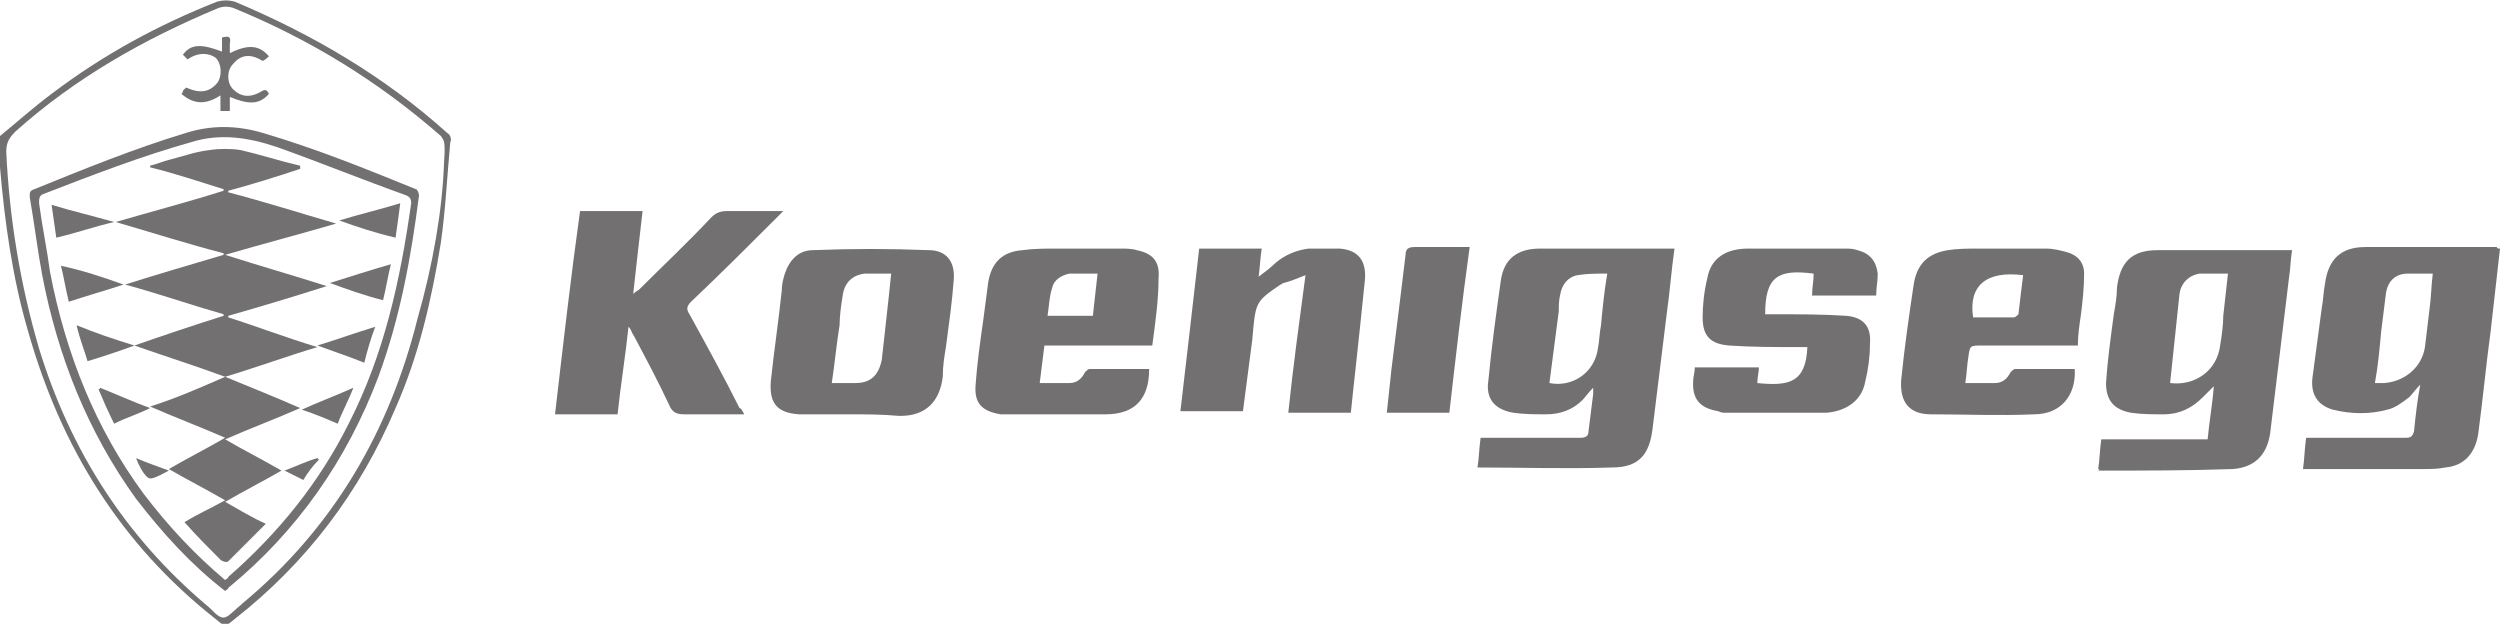 <svg xmlns="http://www.w3.org/2000/svg" xmlns:xlink="http://www.w3.org/1999/xlink" id="Capa_1" x="0px" y="0px" viewBox="0 0 159.9 39.9" style="enable-background:new 0 0 159.9 39.9;" xml:space="preserve"><style type="text/css">	.st0{fill:#727070;}</style><g id="TQCm9S.tif">	<g>		<path class="st0" d="M0,8.7c1.1-0.9,2.1-1.8,3.3-2.7c3.3-2.5,6.8-4.4,10.6-5.9C14.3,0,14.6,0,15,0.1c5,2.1,9.6,4.8,13.6,8.4   c0.2,0.1,0.3,0.4,0.2,0.6c-0.2,2.1-0.3,4.3-0.6,6.4c-0.6,3.7-1.4,7.2-2.9,10.6C23,31.5,19.6,36,15,39.6c-0.6,0.5-0.6,0.5-1.2,0   c-6.1-4.8-9.9-11-12-18.4c-1-3.4-1.5-7-1.8-10.5c0-0.1-0.1-0.3-0.1-0.4C0,9.7,0,9.2,0,8.7z M28.4,10.4c0.1-1.4,0-1.4-0.2-1.7   c-4-3.5-8.4-6.2-13.3-8.2c-0.3-0.1-0.6-0.1-0.9,0C9.2,2.5,4.8,5,1,8.4C0.6,8.8,0.4,9.1,0.4,9.7c0.2,4.3,0.9,8.5,2.1,12.6   c2,6.5,5.5,12,10.7,16.4c0.4,0.3,0.7,0.8,1.1,0.8c0.3,0,0.7-0.5,1.1-0.8c0,0,0,0,0.1-0.1c5.8-4.8,9.4-11,11.2-18.2   C27.7,16.9,28.3,13.4,28.4,10.4z"></path>		<path class="st0" d="M159.9,15.9c-0.2,1.8-0.4,3.5-0.6,5.3c-0.3,2.2-0.5,4.4-0.8,6.6c-0.2,1.2-0.9,2-2.1,2.1   c-0.5,0.1-0.9,0.1-1.4,0.1c-2.4,0-4.7,0-7.1,0c-0.2,0-0.3,0-0.6,0c0.1-0.7,0.1-1.3,0.2-2c0.7,0,1.3,0,1.9,0c1.5,0,3,0,4.5,0   c0.3,0,0.4-0.1,0.5-0.4c0.1-1,0.2-1.9,0.4-3c-0.3,0.3-0.5,0.6-0.7,0.8c-0.4,0.3-0.9,0.7-1.4,0.8c-1.1,0.3-2.3,0.3-3.5,0   c-1-0.3-1.4-1-1.3-2c0.2-1.5,0.4-3,0.6-4.5c0.1-0.5,0.1-1,0.2-1.5c0.2-1.6,1-2.4,2.6-2.4c2.8,0,5.6,0,8.4,0   C159.7,15.9,159.8,15.9,159.9,15.9z M151.9,24.5c0.2,0,0.4,0,0.6,0c1.3-0.1,2.4-1,2.6-2.3c0.1-0.8,0.2-1.7,0.3-2.5   c0.1-0.7,0.1-1.4,0.2-2.2c-0.6,0-1.1,0-1.6,0c-0.8,0-1.3,0.5-1.4,1.3c-0.1,0.8-0.2,1.6-0.3,2.4C152.2,22.3,152.1,23.4,151.9,24.5z   "></path>		<path class="st0" d="M107.1,15.9c-0.2,1.4-0.3,2.8-0.5,4.2c-0.3,2.4-0.6,4.9-0.9,7.3c-0.2,1.7-0.9,2.5-2.6,2.5   c-2.9,0.1-5.7,0-8.6,0c0.1-0.6,0.1-1.2,0.2-1.9c0.2,0,0.4,0,0.5,0c2,0,3.9,0,5.9,0c0.3,0,0.5-0.1,0.5-0.4c0.1-0.8,0.2-1.6,0.3-2.4   c0-0.1,0-0.3,0-0.4c-0.3,0.3-0.5,0.6-0.7,0.8c-0.6,0.6-1.4,0.9-2.3,0.9c-0.7,0-1.4,0-2.1-0.1c-1.2-0.2-1.8-0.9-1.6-2.1   c0.2-2.1,0.5-4.3,0.8-6.4c0.2-1.3,1-2,2.5-2c2.8,0,5.7,0,8.5,0C107,15.9,107,15.9,107.1,15.9z M99.1,24.5c1.5,0.3,2.9-0.7,3.1-2.2   c0.1-0.5,0.1-1,0.2-1.5c0.1-1.1,0.2-2.1,0.4-3.3c-0.7,0-1.3,0-1.9,0.1c-0.6,0.1-1,0.6-1.1,1.2c-0.1,0.4-0.1,0.7-0.1,1.1   C99.5,21.4,99.3,23,99.1,24.5z"></path>		<path class="st0" d="M134.2,30c0.1-0.6,0.1-1.3,0.2-1.9c2.3,0,4.5,0,6.8,0c0.1-1.1,0.3-2.2,0.4-3.4c-0.3,0.3-0.5,0.5-0.7,0.7   c-0.7,0.7-1.5,1.1-2.5,1.1c-0.7,0-1.4,0-2.1-0.1c-1.1-0.2-1.6-0.8-1.6-1.9c0.1-1.5,0.3-2.9,0.5-4.4c0.1-0.6,0.2-1.1,0.2-1.7   c0.2-1.6,0.9-2.4,2.6-2.4c2.8,0,5.6,0,8.4,0c0,0,0.1,0,0.2,0c-0.1,0.6-0.1,1.2-0.2,1.8c-0.4,3.3-0.8,6.6-1.2,9.9   c-0.2,1.4-1,2.2-2.4,2.3c-2.9,0.1-5.7,0.1-8.6,0.1C134.3,30,134.3,30,134.2,30z M138.8,24.5c1.6,0.2,3-0.8,3.2-2.4   c0.1-0.6,0.2-1.3,0.2-1.9c0.1-0.9,0.2-1.8,0.3-2.7c-0.5,0-0.9,0-1.3,0c-0.2,0-0.3,0-0.5,0c-0.7,0.1-1.2,0.6-1.3,1.3   C139.2,20.7,139,22.6,138.8,24.5z"></path>		<path class="st0" d="M47.6,26.5c-1.3,0-2.6,0-3.8,0c-0.5,0-0.8-0.1-1-0.6c-0.7-1.5-1.5-3-2.3-4.5c-0.1-0.1-0.1-0.3-0.3-0.5   c-0.2,1.9-0.5,3.7-0.7,5.6c-1.3,0-2.6,0-4,0c0.5-4.3,1-8.7,1.6-13c1.3,0,2.7,0,4,0c-0.2,1.7-0.4,3.5-0.6,5.3   c0.2-0.2,0.3-0.2,0.4-0.3c1.5-1.5,3.1-3,4.6-4.6c0.3-0.3,0.6-0.4,1-0.4c1,0,2.1,0,3.1,0c0.1,0,0.3,0,0.5,0   c-0.2,0.2-0.3,0.3-0.4,0.4c-1.8,1.8-3.6,3.6-5.5,5.4c-0.3,0.3-0.3,0.5-0.1,0.8c1.1,2,2.2,4,3.2,6C47.4,26.1,47.5,26.3,47.6,26.5z"></path>		<path class="st0" d="M54.4,26.5c-0.9,0-1.9,0-2.8,0c-0.2,0-0.3,0-0.5,0c-1.4-0.1-1.9-0.7-1.8-2.1c0.2-1.9,0.5-3.9,0.7-5.8   c0-0.4,0.1-0.8,0.2-1.1c0.3-0.9,0.9-1.5,1.8-1.5c2.5-0.1,4.9-0.1,7.4,0c1.1,0,1.7,0.7,1.6,1.9c-0.1,1.4-0.3,2.8-0.5,4.3   c-0.1,0.6-0.2,1.2-0.2,1.9c-0.2,1.6-1.1,2.5-2.7,2.5c0,0-0.1,0-0.1,0C56.4,26.5,55.4,26.5,54.4,26.5z M57,17.5c-0.5,0-0.8,0-1.2,0   c-0.2,0-0.3,0-0.5,0c-0.8,0.1-1.3,0.6-1.4,1.4c-0.1,0.6-0.2,1.3-0.2,1.9c-0.2,1.2-0.3,2.4-0.5,3.7c0.5,0,1,0,1.5,0   c1,0,1.5-0.5,1.7-1.5c0.1-0.9,0.2-1.8,0.3-2.7C56.8,19.4,56.9,18.5,57,17.5z"></path>		<path class="st0" d="M132.9,22.1c-2.1,0-4.1,0-6.1,0c-0.8,0-0.8,0-0.9,0.7c-0.1,0.6-0.1,1.1-0.2,1.7c0.6,0,1.3,0,1.9,0   c0.5,0,0.8-0.3,1-0.7c0.1-0.1,0.2-0.2,0.3-0.2c1.3,0,2.5,0,3.8,0c0.1,1.7-0.9,2.9-2.6,2.9c-2.2,0.1-4.4,0-6.6,0   c-1.4,0-2-0.8-1.9-2.2c0.2-2,0.5-4.1,0.8-6.1c0.2-1.3,0.9-2,2.2-2.2c0.6-0.1,1.3-0.1,1.9-0.1c1.5,0,2.9,0,4.4,0   c0.4,0,0.8,0.1,1.2,0.2c0.8,0.2,1.2,0.7,1.2,1.4c0,0.9-0.1,1.8-0.2,2.6C133,20.8,132.9,21.4,132.9,22.1z M129.4,17.6   c-2.4-0.3-3.5,0.7-3.2,2.7c0.9,0,1.7,0,2.6,0c0.1,0,0.2-0.1,0.3-0.2C129.2,19.2,129.3,18.4,129.4,17.6z"></path>		<path class="st0" d="M73.7,22.1c-2.3,0-4.6,0-6.9,0c-0.1,0.8-0.2,1.6-0.3,2.4c0.6,0,1.3,0,1.9,0c0.5,0,0.8-0.3,1-0.7   c0.1-0.1,0.2-0.2,0.3-0.2c1.3,0,2.5,0,3.8,0c0,1.9-0.9,2.9-2.8,2.9c-2.1,0-4.2,0-6.2,0c-0.2,0-0.3,0-0.5,0   c-1.2-0.2-1.7-0.7-1.6-1.9c0.1-1.4,0.3-2.8,0.5-4.2c0.1-0.8,0.2-1.5,0.3-2.3c0.2-1.3,0.9-2,2.2-2.1c0.7-0.1,1.5-0.1,2.2-0.1   c1.4,0,2.8,0,4.1,0c0.3,0,0.7,0,1,0.1c1,0.2,1.5,0.7,1.4,1.8C74.1,19.2,73.9,20.6,73.7,22.1z M67,20.2c1,0,2,0,2.9,0   c0.1-0.9,0.2-1.8,0.3-2.7c-0.6,0-1.2,0-1.8,0c-0.5,0.1-1,0.4-1.1,0.9C67.1,19,67.1,19.6,67,20.2z"></path>		<path class="st0" d="M76.7,15.9c1.4,0,2.7,0,4,0c-0.1,0.6-0.1,1.1-0.2,1.8c0.4-0.3,0.8-0.6,1.1-0.9c0.6-0.5,1.3-0.8,2.1-0.9   c0.7,0,1.3,0,2,0c1.2,0.1,1.7,0.8,1.6,2c-0.1,1-0.2,1.9-0.3,2.9c-0.1,0.9-0.2,1.9-0.3,2.8c-0.1,0.9-0.2,1.8-0.3,2.8   c-1.3,0-2.7,0-4,0c0.3-2.9,0.7-5.8,1.1-8.8c-0.5,0.2-1,0.4-1.4,0.5c-0.1,0-0.1,0.1-0.2,0.1c-1.6,1.1-1.6,1.1-1.8,3.5   c-0.2,1.5-0.4,3.1-0.6,4.6c-1.3,0-2.6,0-4,0C75.9,22.9,76.3,19.4,76.7,15.9z"></path>		<path class="st0" d="M108.4,23.5c1.4,0,2.7,0,4.1,0c0,0.3-0.1,0.6-0.1,1c2,0.2,3.1,0,3.2-2.3c-0.2,0-0.4,0-0.5,0   c-1.5,0-3,0-4.5-0.1c-1.2-0.1-1.7-0.6-1.7-1.8c0-0.8,0.1-1.7,0.3-2.5c0.2-1.2,1.1-1.9,2.6-1.9c2.1,0,4.2,0,6.2,0   c0.3,0,0.5,0,0.8,0.1c0.8,0.2,1.2,0.7,1.3,1.5c0,0.5-0.1,0.9-0.1,1.4c-1.4,0-2.7,0-4.1,0c0-0.5,0.1-0.9,0.1-1.4   c-2.3-0.3-3.1,0.2-3.1,2.6c0.2,0,0.4,0,0.6,0c1.5,0,3.1,0,4.6,0.1c1.1,0.1,1.6,0.7,1.5,1.8c0,0.8-0.1,1.6-0.3,2.4   c-0.2,1.2-1.2,1.9-2.5,2c-2.1,0-4.3,0-6.4,0c-0.2,0-0.3,0-0.5-0.1c-1.2-0.2-1.7-0.8-1.6-2C108.3,24.1,108.4,23.8,108.4,23.5z"></path>		<path class="st0" d="M92.7,26.4c-1.4,0-2.7,0-4,0c0.1-0.9,0.2-1.9,0.3-2.8c0.3-2.4,0.6-4.8,0.9-7.3c0-0.4,0.2-0.5,0.6-0.5   c1.1,0,2.3,0,3.5,0C93.5,19.4,93.1,22.9,92.7,26.4z"></path>		<path class="st0" d="M14.4,37.8c-2.2-1.7-4-3.7-5.7-5.9c-3.1-4.3-5-9.1-6-14.3c-0.3-1.6-0.5-3.3-0.8-5c0-0.3,0-0.4,0.3-0.5   c3.2-1.3,6.4-2.6,9.7-3.6c1.6-0.5,3.2-0.5,4.9,0c3.4,1,6.6,2.3,9.8,3.6c0.1,0,0.2,0.3,0.2,0.4c-0.5,3.9-1.2,7.8-2.6,11.6   c-2,5.3-5.2,9.9-9.6,13.5C14.6,37.7,14.5,37.7,14.4,37.8z M14.4,37.1c0.1-0.1,0.2-0.1,0.2-0.2c3.2-2.8,5.8-6,7.7-9.8   c2.3-4.5,3.3-9.2,4-14.1c0-0.3-0.1-0.4-0.3-0.5c-2.8-1-5.5-2.1-8.3-3.1c-1.8-0.6-3.6-0.9-5.5-0.3C9,10,5.9,11.2,2.8,12.4   c-0.3,0.1-0.3,0.3-0.3,0.6c0.2,1.5,0.5,2.9,0.7,4.4c1,5.2,2.9,10,6,14.2C10.8,33.7,12.5,35.5,14.4,37.1z"></path>		<path class="st0" d="M12,3.8c-0.1-0.1-0.2-0.2-0.3-0.3c0.5-0.7,1.2-0.7,2.5-0.2c0-0.3,0-0.6,0-0.9c0.4-0.1,0.6-0.1,0.5,0.4   c0,0.2,0,0.4,0,0.6c1.2-0.6,1.9-0.5,2.5,0.2c-0.1,0.1-0.2,0.2-0.4,0.3c-0.8-0.5-1.4-0.4-1.9,0.2c-0.4,0.4-0.4,1.2,0,1.6   c0.5,0.5,1.1,0.6,1.9,0.1C17,5.7,17.1,5.8,17.2,6c-0.6,0.7-1.3,0.7-2.5,0.2c0,0.3,0,0.6,0,0.9c-0.2,0-0.3,0-0.6,0c0-0.3,0-0.6,0-1   c-0.9,0.6-1.7,0.6-2.5-0.1c0.1-0.1,0.1-0.1,0.1-0.2c0.1-0.1,0.1-0.1,0.2-0.2c0.9,0.4,1.5,0.3,2-0.3c0.3-0.4,0.3-1.2-0.1-1.6   C13.4,3.4,12.7,3.3,12,3.8z"></path>		<path class="st0" d="M14.4,24.1c1.7,0.7,3.2,1.3,4.8,2c-1.6,0.7-3.2,1.3-4.8,2c1.2,0.7,2.4,1.3,3.6,2c-1.2,0.7-2.4,1.3-3.6,2   c0.9,0.5,1.7,1,2.6,1.4c-0.8,0.8-1.6,1.6-2.4,2.4c-0.1,0.1-0.4,0-0.5-0.1c-0.8-0.8-1.5-1.5-2.3-2.4c0.8-0.5,1.7-0.9,2.6-1.4   c-1.2-0.7-2.4-1.3-3.6-2c1.2-0.7,2.4-1.3,3.6-2c-1.6-0.7-3.2-1.3-4.8-2C11.2,25.5,12.8,24.8,14.4,24.1c-1.9-0.7-3.8-1.3-5.8-2   c2-0.7,3.8-1.3,5.7-1.9c0,0,0-0.1,0-0.1c-2.1-0.6-4.1-1.3-6.3-1.9c2.2-0.7,4.3-1.3,6.3-1.9c0,0,0-0.1,0-0.1   c-2.3-0.6-4.5-1.3-6.9-2c2.4-0.7,4.7-1.3,6.9-2c0,0,0-0.1,0-0.1c-1.6-0.5-3.1-1-4.7-1.4c0,0,0-0.1,0-0.1c0.4-0.1,0.9-0.3,1.3-0.4   c0.8-0.2,1.6-0.5,2.5-0.6c0.6-0.1,1.4-0.1,2,0c1.3,0.3,2.5,0.7,3.8,1c0,0.1,0,0.1,0,0.2c-1.5,0.5-3.1,1-4.6,1.4c0,0,0,0.1,0,0.1   c2.3,0.6,4.5,1.3,6.9,2c-2.4,0.7-4.7,1.3-7.1,2c2.2,0.7,4.3,1.3,6.5,2c-2.2,0.7-4.2,1.3-6.3,1.9c0,0,0,0.1,0,0.1   c1.9,0.6,3.7,1.3,5.7,1.9C18.3,22.8,16.4,23.5,14.4,24.1z"></path>		<path class="st0" d="M21.1,18.1c1.3-0.4,2.5-0.8,3.9-1.2c-0.2,0.8-0.3,1.5-0.5,2.3C23.3,18.9,22.2,18.5,21.1,18.1   C21.1,18.2,21.1,18.1,21.1,18.1z"></path>		<path class="st0" d="M21.7,14.1c1.3-0.4,2.6-0.7,3.9-1.1c-0.1,0.8-0.2,1.5-0.3,2.2C24,14.9,22.8,14.5,21.7,14.1   C21.6,14.2,21.6,14.2,21.7,14.1z"></path>		<path class="st0" d="M7.9,18.2c-1.2,0.4-2.3,0.7-3.5,1.1c-0.2-0.8-0.3-1.5-0.5-2.3C5.3,17.3,6.5,17.7,7.9,18.2z"></path>		<path class="st0" d="M3.6,15.2c-0.1-0.7-0.2-1.4-0.3-2.1c1.3,0.4,2.6,0.7,4,1.1C6,14.5,4.9,14.9,3.6,15.2z"></path>		<path class="st0" d="M20.3,22.1c1.3-0.4,2.4-0.8,3.7-1.2c-0.3,0.8-0.5,1.5-0.7,2.3C22.3,22.8,21.4,22.5,20.3,22.1z"></path>		<path class="st0" d="M8.6,22.1c-1.1,0.4-2,0.7-3,1c-0.2-0.7-0.5-1.4-0.7-2.3C6.1,21.3,7.3,21.7,8.6,22.1z"></path>		<path class="st0" d="M7.3,27.1c-0.4-0.8-0.7-1.5-1-2.2c0,0,0.1,0,0.1-0.1c1,0.4,2.1,0.9,3.2,1.3C8.8,26.5,8.1,26.7,7.3,27.1z"></path>		<path class="st0" d="M21.6,27.1c-0.7-0.3-1.4-0.6-2.3-0.9c1.1-0.5,2.2-0.9,3.3-1.4C22.3,25.6,21.9,26.3,21.6,27.1z"></path>		<path class="st0" d="M8.7,29.3c0.7,0.3,1.3,0.5,2.1,0.8c-0.4,0.2-0.7,0.4-1.1,0.5c-0.1,0-0.2,0-0.3-0.1   C9.1,30.2,8.9,29.8,8.7,29.3C8.6,29.3,8.7,29.3,8.7,29.3z"></path>		<path class="st0" d="M19.4,30.7c-0.4-0.2-0.8-0.4-1.2-0.6c0.8-0.3,1.4-0.6,2.1-0.8c0,0,0,0,0.1,0.1C20,29.8,19.7,30.2,19.4,30.7z"></path>	</g></g></svg>